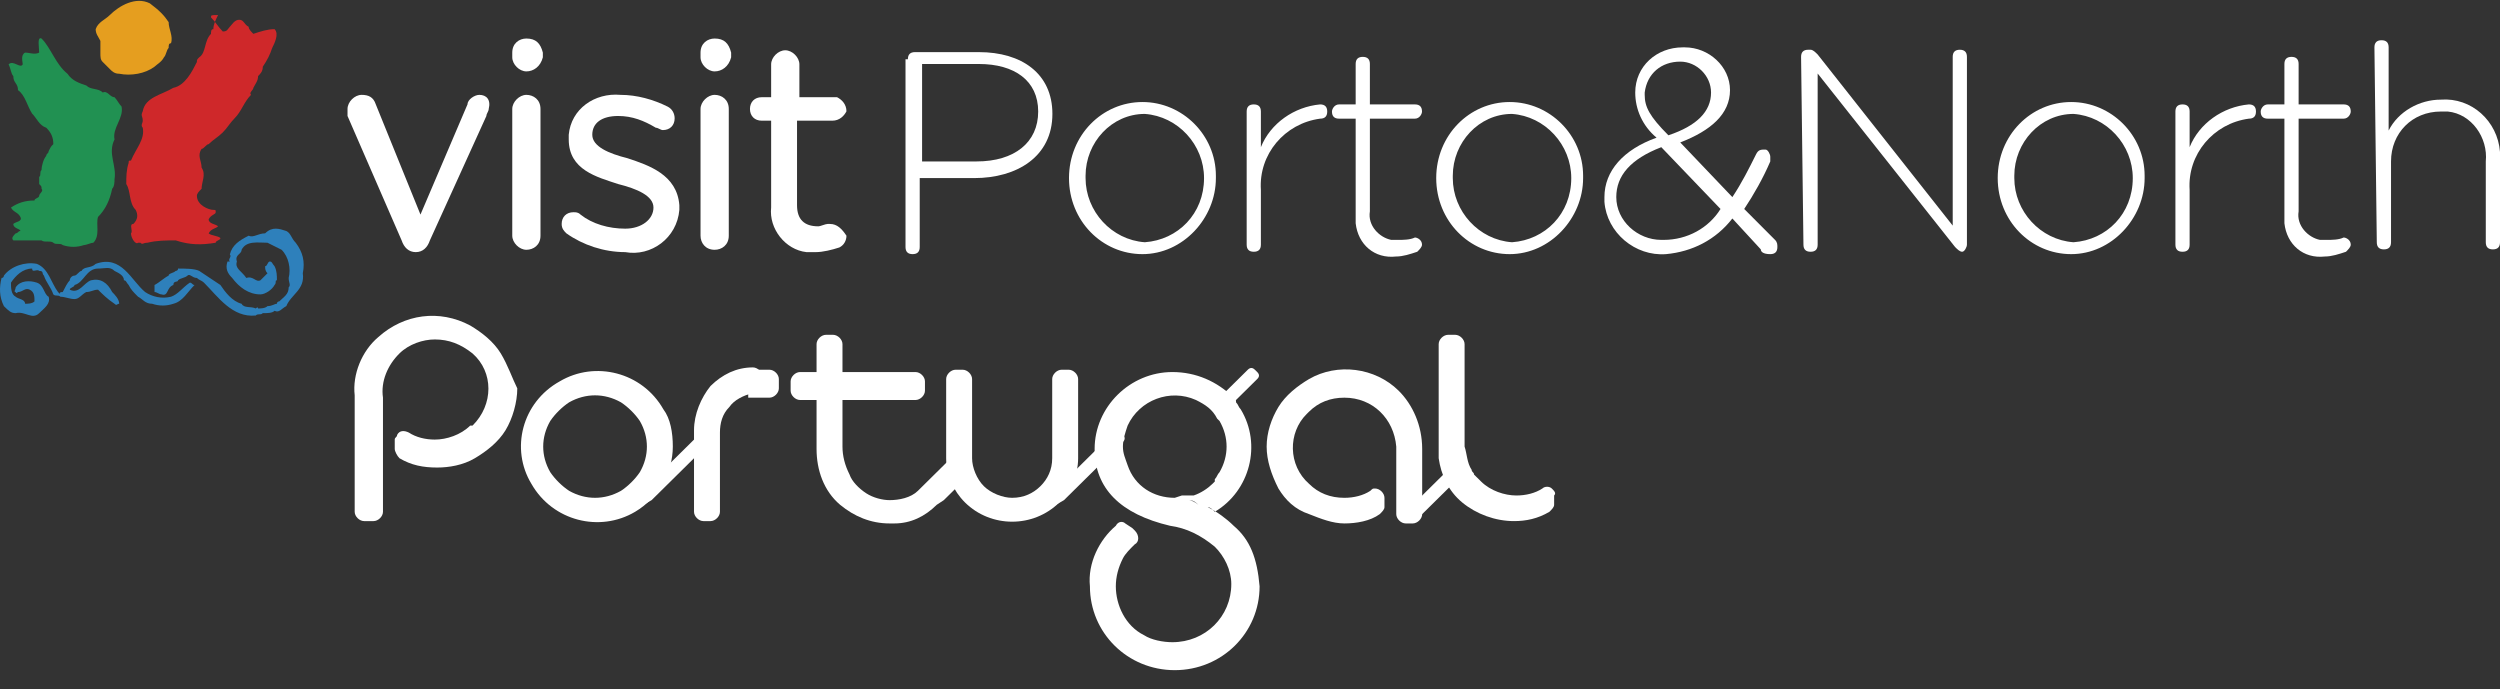 <svg width="127" height="35" viewBox="0 0 127 35" version="1.1" xmlns="http://www.w3.org/2000/svg"><rect x="0" y="0" width="127" height="35" fill="#333333" stroke="none"/><g stroke="none" stroke-width="1" fill="none" fill-rule="evenodd"><g fill-rule="nonzero"><path d="M24.349,4.775 C24.11,4.775 23.751,5.014 23.751,5.252 L21.36,10.856 L19.088,5.252 C18.969,4.894 18.73,4.775 18.371,4.775 C18.012,4.775 17.654,5.133 17.654,5.491 C17.654,5.61 17.654,5.729 17.654,5.729 C17.654,5.729 17.654,5.729 17.654,5.848 C17.654,5.848 17.654,5.848 17.654,5.848 L20.403,12.168 C20.523,12.526 20.762,12.764 21.121,12.764 L21.121,12.764 C21.479,12.764 21.719,12.526 21.838,12.168 L24.708,5.848 C24.708,5.729 24.827,5.61 24.827,5.491 C24.947,5.014 24.708,4.775 24.349,4.775" fill="#FFF" transform="translate(0 .044)"/><path d="M26.74,1.913 C26.381,1.913 26.023,2.152 26.023,2.629 C26.023,2.629 26.023,2.629 26.023,2.629 L26.023,2.867 C26.023,3.225 26.381,3.583 26.74,3.583 C26.74,3.583 26.74,3.583 26.74,3.583 C27.099,3.583 27.457,3.344 27.577,2.867 C27.577,2.867 27.577,2.867 27.577,2.867 L27.577,2.629 C27.457,2.152 27.218,1.913 26.74,1.913 C26.74,1.913 26.74,1.913 26.74,1.913" fill="#FFF" transform="translate(0 .044)"/><path d="M26.74,4.775 C26.381,4.775 26.023,5.133 26.023,5.491 L26.023,11.93 C26.023,12.287 26.381,12.645 26.74,12.645 C26.74,12.645 26.74,12.645 26.74,12.645 C27.099,12.645 27.457,12.406 27.457,11.93 C27.457,11.93 27.457,11.93 27.457,11.93 L27.457,5.491 C27.457,5.014 27.099,4.775 26.74,4.775 C26.74,4.775 26.74,4.775 26.74,4.775" fill="#FFF" transform="translate(0 .044)"/><path d="M31.881,7.995 L31.881,7.995 C30.925,7.756 30.088,7.398 30.088,6.802 L30.088,6.802 C30.088,6.206 30.566,5.848 31.403,5.848 C32.12,5.848 32.718,6.087 33.316,6.445 C33.435,6.445 33.555,6.564 33.674,6.564 C34.033,6.564 34.272,6.325 34.272,5.968 C34.272,5.968 34.272,5.968 34.272,5.968 C34.272,5.729 34.153,5.491 33.914,5.371 C33.196,5.014 32.359,4.775 31.522,4.775 C30.207,4.656 29.012,5.491 28.892,6.802 C28.892,6.922 28.892,6.922 28.892,7.041 L28.892,7.041 C28.892,8.591 30.327,8.949 31.403,9.306 C32.359,9.545 33.196,9.902 33.196,10.499 L33.196,10.499 C33.196,11.095 32.598,11.572 31.762,11.572 C30.925,11.572 30.088,11.333 29.49,10.856 C29.37,10.737 29.251,10.737 29.131,10.737 C28.773,10.737 28.533,10.976 28.533,11.333 C28.533,11.333 28.533,11.333 28.533,11.333 C28.533,11.572 28.653,11.691 28.773,11.81 C29.609,12.406 30.685,12.764 31.762,12.764 C33.077,13.003 34.392,12.049 34.511,10.618 C34.511,10.499 34.511,10.499 34.511,10.379 L34.511,10.379 C34.392,8.829 32.957,8.352 31.881,7.995" fill="#FFF" transform="translate(0 .044)"/><path d="M36.305,4.775 C35.946,4.775 35.587,5.133 35.587,5.491 L35.587,11.93 C35.587,12.287 35.826,12.645 36.305,12.645 C36.305,12.645 36.305,12.645 36.305,12.645 C36.663,12.645 37.022,12.406 37.022,11.93 C37.022,11.93 37.022,11.93 37.022,11.93 L37.022,5.491 C37.022,5.014 36.663,4.775 36.305,4.775 C36.305,4.775 36.305,4.775 36.305,4.775" fill="#FFF" transform="translate(0 .044)"/><path d="M36.305,1.913 C35.946,1.913 35.587,2.152 35.587,2.629 C35.587,2.629 35.587,2.629 35.587,2.629 L35.587,2.867 C35.587,3.225 35.946,3.583 36.305,3.583 C36.305,3.583 36.305,3.583 36.305,3.583 C36.663,3.583 37.022,3.344 37.142,2.867 C37.142,2.867 37.142,2.867 37.142,2.867 L37.142,2.629 C37.022,2.152 36.783,1.913 36.305,1.913 C36.305,1.913 36.305,1.913 36.305,1.913" fill="#FFF" transform="translate(0 .044)"/><path d="M42.163,11.333 C42.163,11.333 42.044,11.333 42.044,11.333 C41.924,11.333 41.685,11.453 41.565,11.453 C40.848,11.453 40.489,11.095 40.489,10.379 L40.489,6.087 L42.283,6.087 C42.641,6.087 42.88,5.848 43,5.61 C43,5.252 42.761,5.014 42.522,4.894 C42.522,4.894 42.402,4.894 42.402,4.894 L40.609,4.894 L40.609,3.225 C40.609,2.867 40.25,2.51 39.891,2.51 C39.533,2.51 39.174,2.867 39.174,3.225 C39.174,3.225 39.174,3.225 39.174,3.225 L39.174,4.894 L38.696,4.894 C38.337,4.894 38.098,5.133 38.098,5.491 C38.098,5.848 38.337,6.087 38.696,6.087 L39.174,6.087 L39.174,10.499 C39.055,11.572 39.891,12.645 40.968,12.764 C41.087,12.764 41.326,12.764 41.446,12.764 C41.804,12.764 42.283,12.645 42.641,12.526 C42.88,12.406 43,12.168 43,11.93 C42.761,11.572 42.522,11.333 42.163,11.333" fill="#FFF" transform="translate(0 .044)"/><path d="M14.545,11.691 C14.784,11.81 14.784,12.049 15.023,12.287 C15.382,12.764 15.502,13.241 15.382,13.837 C15.502,14.672 14.784,14.911 14.545,15.507 C14.306,15.626 14.186,15.864 13.947,15.745 C13.828,15.864 13.589,15.864 13.35,15.864 C13.23,15.984 13.11,15.864 12.991,15.984 C11.795,16.103 11.078,15.03 10.361,14.314 C10.241,14.195 10.121,14.195 10.002,14.076 C9.763,14.076 9.643,13.837 9.524,13.957 C9.404,14.076 9.165,14.076 9.045,14.195 C9.045,14.314 8.806,14.195 8.806,14.434 C8.448,14.553 8.567,15.03 8.209,14.911 C8.089,14.911 7.969,14.791 7.85,14.791 C7.85,14.672 7.85,14.553 7.85,14.434 C8.089,14.314 8.328,14.076 8.567,13.957 C8.567,13.837 8.806,13.837 8.926,13.718 C8.926,13.718 9.045,13.718 9.045,13.599 C9.404,13.599 9.882,13.599 10.121,13.718 C10.48,13.957 10.839,14.195 11.197,14.434 C11.437,14.791 11.795,15.268 12.273,15.387 C12.393,15.626 12.752,15.507 12.991,15.626 C12.991,15.626 13.11,15.507 13.11,15.626 C13.23,15.626 13.469,15.626 13.589,15.507 C13.828,15.507 13.947,15.387 14.067,15.387 C14.067,15.387 14.067,15.268 14.186,15.268 C14.426,15.03 14.665,14.911 14.665,14.553 C14.784,14.434 14.665,14.314 14.665,14.076 C14.784,13.599 14.665,13.003 14.306,12.645 C14.067,12.526 13.828,12.406 13.589,12.287 C13.11,12.287 12.513,12.168 12.273,12.645 C12.273,12.883 11.915,12.883 12.034,13.241 C11.915,13.599 12.273,13.718 12.513,14.076 C12.871,13.957 12.991,14.314 13.23,14.195 C13.35,14.076 13.469,13.957 13.589,13.837 C13.469,13.718 13.469,13.599 13.469,13.48 C13.589,13.48 13.589,13.241 13.708,13.241 C13.828,13.241 13.828,13.36 13.947,13.48 C14.067,13.718 14.067,13.957 14.067,14.195 C13.947,14.195 14.067,14.314 13.947,14.434 C13.828,14.672 13.469,14.911 13.23,14.911 C12.632,14.911 12.154,14.553 11.795,14.076 C11.556,13.837 11.437,13.599 11.556,13.241 C11.556,13.241 11.556,13.241 11.676,13.241 C11.556,13.122 11.795,13.003 11.676,12.883 C11.795,12.406 12.154,12.168 12.632,11.93 C12.871,12.049 13.11,11.81 13.469,11.81 C13.828,11.453 14.186,11.572 14.545,11.691" fill="#2E80BB" transform="translate(0 .044)"/><path d="M7.372,14.791 C7.73,15.03 8.209,15.149 8.687,15.03 C9.045,14.911 9.285,14.553 9.643,14.314 C9.763,14.314 9.763,14.434 9.882,14.434 C9.524,14.791 9.285,15.268 8.806,15.387 C8.448,15.507 8.089,15.507 7.73,15.387 C7.372,15.387 7.252,15.149 7.013,15.03 L7.013,15.03 C6.774,14.791 6.654,14.672 6.535,14.434 C6.415,14.314 6.415,14.195 6.296,14.195 C6.296,13.957 6.056,13.837 5.817,13.718 C5.578,13.48 5.339,13.599 4.98,13.599 C4.383,13.599 4.263,14.314 3.785,14.434 C3.785,14.553 3.546,14.553 3.546,14.672 C4.024,14.911 4.263,14.314 4.622,14.195 C5.1,14.076 5.459,14.314 5.698,14.791 C5.817,14.911 6.056,15.149 6.056,15.387 C5.937,15.387 5.937,15.507 5.817,15.387 C5.459,15.149 5.22,14.911 4.98,14.672 C4.741,14.672 4.622,14.791 4.383,14.791 C4.144,14.911 4.024,15.149 3.785,15.149 C3.546,15.149 3.307,15.03 3.067,15.03 C2.948,14.911 2.828,15.03 2.709,14.911 C2.589,14.553 2.35,14.314 2.231,13.957 C2.111,13.837 2.231,13.718 1.991,13.718 C1.872,13.599 1.633,13.837 1.633,13.599 C1.155,13.599 0.796,13.957 0.557,14.314 C0.557,14.553 0.557,14.911 0.796,15.03 C0.915,15.149 1.274,15.149 1.274,15.387 C1.394,15.387 1.633,15.387 1.752,15.268 C1.752,15.03 1.752,14.791 1.513,14.672 C1.274,14.553 1.155,14.791 0.915,14.791 C0.915,14.791 0.796,14.911 0.796,14.791 C0.796,14.791 0.796,14.791 0.796,14.791 C0.676,14.791 0.796,14.672 0.796,14.553 C1.035,14.195 1.513,14.195 1.872,14.314 C2.231,14.434 2.231,14.911 2.47,15.03 C2.589,15.387 2.231,15.626 1.991,15.864 C1.633,16.222 1.274,15.745 0.796,15.864 C0.557,15.864 0.437,15.745 0.198,15.507 C-0.041,15.03 -0.041,14.553 0.079,14.076 C0.198,14.076 0.198,13.957 0.198,13.957 C0.557,13.48 1.274,13.241 1.872,13.36 C2.47,13.599 2.589,14.314 2.948,14.791 C2.948,14.791 3.067,14.911 3.067,14.911 C3.067,14.911 2.948,14.791 3.187,14.791 C3.307,14.553 3.426,14.314 3.546,14.195 C3.546,14.076 3.665,13.957 3.785,13.957 C3.904,13.957 4.024,13.718 4.144,13.718 C4.263,13.48 4.622,13.599 4.861,13.36 C6.176,12.883 6.654,14.195 7.372,14.791" fill="#2E80BB" transform="translate(0 .044)"/><path d="M8.567,1.079 C8.567,1.437 8.806,1.794 8.687,2.152 C8.567,2.152 8.567,2.271 8.567,2.39 C8.448,2.51 8.448,2.748 8.328,2.867 C8.209,3.106 7.969,3.225 7.85,3.344 C7.372,3.702 6.654,3.821 6.056,3.702 C5.817,3.702 5.698,3.583 5.578,3.464 C5.459,3.344 5.339,3.225 5.22,3.106 C5.1,2.987 5.1,2.867 5.1,2.629 C5.1,2.39 5.1,2.271 5.1,2.033 C4.98,1.794 4.861,1.675 4.861,1.437 C4.98,1.079 5.339,0.96 5.578,0.721 C6.056,0.244 6.893,-0.233 7.611,0.125 C8.089,0.483 8.328,0.721 8.567,1.079" fill="#E59E1F" transform="translate(0 .044)"/><path d="M10.719,0.84 C10.958,1.079 11.078,1.317 11.317,1.556 C11.556,1.556 11.556,1.437 11.676,1.317 C11.795,1.198 11.915,0.96 12.154,0.96 C12.393,0.96 12.393,1.198 12.632,1.317 C12.632,1.437 12.752,1.556 12.871,1.675 C13.23,1.556 13.589,1.437 13.947,1.437 C14.186,1.675 13.947,2.152 13.828,2.39 C13.708,2.748 13.589,2.987 13.35,3.344 C13.35,3.583 13.23,3.702 13.11,3.821 C13.11,4.06 12.991,4.179 12.871,4.417 C12.871,4.537 12.632,4.656 12.752,4.775 C12.393,5.133 12.273,5.61 11.915,5.968 C11.676,6.206 11.556,6.445 11.317,6.683 C11.078,6.922 10.839,7.041 10.6,7.279 C10.48,7.279 10.361,7.518 10.241,7.518 C10.002,7.875 10.241,8.114 10.241,8.472 C10.48,8.829 10.241,9.187 10.241,9.545 C10.121,9.664 10.002,9.783 10.002,9.902 C10.002,10.379 10.6,10.618 10.839,10.618 C10.958,10.618 10.958,10.618 10.958,10.737 C10.958,10.856 10.719,10.856 10.6,11.095 C10.6,11.333 10.958,11.333 11.078,11.453 C10.958,11.572 10.719,11.572 10.6,11.81 C10.719,11.93 11.078,11.93 11.197,12.049 C11.197,12.168 10.958,12.168 10.958,12.287 C10.241,12.406 9.643,12.406 8.926,12.168 C8.448,12.168 7.969,12.168 7.491,12.287 C7.252,12.287 7.252,12.406 7.132,12.287 C7.132,12.287 7.013,12.287 7.013,12.287 C6.893,12.406 6.654,12.049 6.654,11.81 C6.774,11.691 6.535,11.333 6.774,11.333 C7.013,11.095 7.013,10.856 6.893,10.618 C6.535,10.26 6.654,9.664 6.415,9.306 C6.415,8.949 6.415,8.591 6.535,8.233 C6.535,8.114 6.535,8.114 6.654,8.114 C6.893,7.518 7.372,7.041 7.252,6.445 C7.132,6.325 7.252,6.206 7.252,6.087 C7.252,5.848 7.132,5.848 7.252,5.61 C7.372,4.894 8.209,4.775 8.806,4.417 C9.404,4.298 9.763,3.583 10.002,3.106 C10.002,2.987 10.002,2.987 10.121,2.867 C10.48,2.629 10.361,2.033 10.719,1.675 C10.719,1.556 10.719,1.437 10.839,1.437 C10.839,1.198 10.958,0.96 11.078,0.721 C10.719,0.721 10.719,0.721 10.719,0.84" fill="#CF282A" transform="translate(0 .044)"/><path d="M2.111,1.913 C2.589,2.39 2.828,3.225 3.426,3.702 C3.665,4.06 4.024,4.179 4.383,4.298 C4.622,4.537 4.98,4.417 5.22,4.656 C5.459,4.537 5.578,4.894 5.817,4.894 C5.937,5.014 6.056,5.252 6.176,5.371 C6.296,5.968 5.698,6.445 5.817,7.041 C5.459,7.756 5.937,8.352 5.817,9.068 C5.817,9.187 5.817,9.426 5.698,9.545 C5.578,10.141 5.339,10.618 4.98,10.976 C4.861,11.333 5.1,11.93 4.741,12.287 C4.622,12.287 4.383,12.406 4.263,12.406 C3.904,12.526 3.546,12.526 3.187,12.406 C3.067,12.287 2.828,12.406 2.709,12.287 C2.589,12.168 2.231,12.287 2.111,12.168 C1.752,12.168 1.394,12.168 0.915,12.168 C0.796,12.168 0.676,12.168 0.676,12.168 C0.557,12.049 0.676,11.93 0.796,11.81 C0.915,11.81 0.915,11.691 1.035,11.691 C1.035,11.572 0.676,11.572 0.676,11.333 C0.796,11.214 1.155,11.214 1.035,10.976 C0.915,10.737 0.676,10.737 0.557,10.499 C0.915,10.26 1.274,10.141 1.752,10.141 C1.752,10.022 1.991,10.022 1.991,9.902 C1.991,9.783 2.231,9.664 2.111,9.545 C2.111,9.426 2.111,9.426 1.991,9.306 C1.991,9.187 1.991,9.068 1.991,8.949 C2.111,8.829 1.991,8.71 2.111,8.591 C2.111,8.352 2.231,7.995 2.35,7.875 C2.35,7.756 2.47,7.756 2.47,7.637 C2.589,7.398 2.589,7.398 2.709,7.279 C2.709,6.922 2.589,6.683 2.35,6.445 C1.991,6.325 1.872,5.968 1.633,5.729 C1.394,5.371 1.274,4.775 0.915,4.537 C0.915,4.179 0.676,4.179 0.676,3.821 C0.557,3.702 0.557,3.464 0.437,3.225 C0.676,2.987 1.035,3.464 1.155,3.225 C1.155,3.106 1.035,2.748 1.274,2.629 C1.513,2.629 1.752,2.748 1.991,2.629 C1.991,2.39 1.872,1.794 2.111,1.913" fill="#219152" transform="translate(0 .044)"/></g><g fill="#FFF"><path d="M20.01,4.158 L21.087,4.158 C21.327,4.158 21.566,3.921 21.566,3.685 L21.566,3.211 C21.566,2.975 21.327,2.738 21.087,2.738 L20.01,2.738" transform="translate(18 16.044)"/><path d="M15.102,9.363 L18.094,6.406 C18.214,6.287 18.214,6.169 18.094,6.051 L17.975,5.932 C17.855,5.814 17.735,5.814 17.616,5.932 L14.264,9.245 L14.144,9.363 L13.665,9.837 C13.545,9.955 13.545,10.073 13.665,10.192" transform="translate(18 16.044)"/><path d="M36.051,9.363 L39.044,6.406 C39.163,6.287 39.163,6.169 39.044,6.051 L38.924,5.932 C38.804,5.814 38.684,5.814 38.565,5.932 L35.213,9.245 L35.093,9.363 L34.614,9.837 C34.495,9.955 34.495,10.073 34.614,10.192" transform="translate(18 16.044)"/><path d="M54.127,10.192 L54.247,10.073 L56.282,8.062 C56.401,7.944 56.401,7.825 56.282,7.707 L56.162,7.589 C56.042,7.471 55.923,7.471 55.803,7.589 L53.768,9.6 L53.648,9.718 L53.409,9.955 C53.289,10.073 53.289,10.192 53.409,10.31 L53.528,10.428" transform="translate(18 16.044)"/><path d="M15.7,4.749 C14.623,2.856 12.229,2.265 10.433,3.33 C8.518,4.394 7.919,6.761 8.996,8.535 C10.074,10.428 12.468,11.02 14.264,9.955 C15.461,9.245 16.179,7.944 16.179,6.642 C16.179,5.932 16.059,5.223 15.7,4.749 M14.503,7.944 C14.264,8.299 13.905,8.654 13.545,8.89 C12.707,9.363 11.75,9.363 10.912,8.89 C10.553,8.654 10.194,8.299 9.954,7.944 C9.475,7.116 9.475,6.169 9.954,5.341 C10.194,4.986 10.553,4.631 10.912,4.394 C11.75,3.921 12.707,3.921 13.545,4.394 C13.905,4.631 14.264,4.986 14.503,5.341 C14.982,6.169 14.982,7.116 14.503,7.944" transform="translate(18 16.044)"/><path d="M19.052,4.631 C18.693,4.986 18.573,5.459 18.573,5.932 L18.573,9.955 C18.573,10.192 18.334,10.428 18.094,10.428 L17.735,10.428 C17.496,10.428 17.256,10.192 17.256,9.955 L17.256,5.814 C17.256,4.986 17.616,4.158 18.094,3.566 C18.693,2.975 19.411,2.62 20.249,2.62 C20.489,2.62 20.728,2.856 20.728,3.093 L20.728,3.448 C20.728,3.685 20.489,3.921 20.249,3.921 C19.77,4.04 19.291,4.276 19.052,4.631" transform="translate(18 16.044)"/><path d="M7.44,1.91 C7.081,1.318 6.483,0.845 5.884,0.49 C4.328,-0.338 2.532,-0.101 1.215,1.082 C0.377,1.792 -0.102,2.975 0.018,4.04 L0.018,9.955 C0.018,10.192 0.258,10.428 0.497,10.428 L0.976,10.428 C1.215,10.428 1.455,10.192 1.455,9.955 L1.455,4.158 C1.335,3.33 1.694,2.502 2.293,1.91 C2.772,1.437 3.49,1.2 4.088,1.2 C4.807,1.2 5.405,1.437 6.004,1.91 C7.081,2.856 7.081,4.513 6.004,5.578 C6.004,5.578 6.004,5.578 5.884,5.578 C5.405,6.051 4.687,6.287 4.088,6.287 C3.609,6.287 3.131,6.169 2.772,5.932 C2.532,5.814 2.293,5.814 2.173,6.051 C2.173,6.169 2.053,6.169 2.053,6.287 L2.053,6.761 C2.053,6.879 2.173,7.116 2.293,7.234 C2.891,7.589 3.49,7.707 4.208,7.707 C4.807,7.707 5.525,7.589 6.123,7.234 C6.722,6.879 7.32,6.406 7.68,5.814 C8.039,5.223 8.278,4.394 8.278,3.685 C8.039,3.211 7.799,2.502 7.44,1.91" fill-rule="nonzero" transform="translate(18 16.044)"/><path d="M35.811,9.482 C34.495,10.783 32.34,10.783 31.023,9.482 C30.424,8.89 30.065,8.062 30.065,7.234 L30.065,3.211 C30.065,2.975 30.305,2.738 30.544,2.738 L30.903,2.738 C31.143,2.738 31.382,2.975 31.382,3.211 L31.382,7.234 C31.382,7.707 31.622,8.299 31.981,8.654 C32.34,9.009 32.938,9.245 33.417,9.245 C34.016,9.245 34.495,9.009 34.854,8.654 C35.213,8.299 35.452,7.825 35.452,7.234 L35.452,3.211 C35.452,2.975 35.692,2.738 35.931,2.738 L36.29,2.738 C36.53,2.738 36.769,2.975 36.769,3.211 L36.769,7.234 C36.769,8.062 36.41,8.89 35.811,9.482" transform="translate(18 16.044)"/><path d="M53.05,3.803 C51.852,2.62 49.937,2.383 48.501,3.211 C47.902,3.566 47.304,4.04 46.944,4.631 C46.585,5.223 46.346,5.932 46.346,6.642 C46.346,7.352 46.585,8.062 46.944,8.772 C47.304,9.363 47.782,9.837 48.501,10.073 C49.099,10.31 49.698,10.547 50.296,10.547 C50.895,10.547 51.613,10.428 52.092,10.073 C52.212,9.955 52.331,9.837 52.331,9.718 L52.331,9.245 C52.331,9.009 52.092,8.772 51.852,8.772 C51.733,8.772 51.733,8.772 51.613,8.89 C51.254,9.127 50.775,9.245 50.296,9.245 C49.578,9.245 48.979,9.009 48.501,8.535 C47.423,7.589 47.423,5.932 48.381,4.986 C48.381,4.986 48.381,4.986 48.501,4.868 C48.979,4.394 49.578,4.158 50.296,4.158 C51.733,4.158 52.81,5.223 52.93,6.642 C52.93,6.761 52.93,6.879 52.93,6.997 L52.93,10.073 C52.93,10.31 53.169,10.547 53.409,10.547 C53.409,10.547 53.409,10.547 53.409,10.547 L53.768,10.547 C54.007,10.547 54.247,10.31 54.247,10.073 L54.247,6.761 C54.247,5.578 53.768,4.513 53.05,3.803" fill-rule="nonzero" transform="translate(18 16.044)"/><path d="M60.831,8.772 C60.711,8.654 60.472,8.654 60.352,8.772 C59.993,9.009 59.514,9.127 59.035,9.127 C58.437,9.127 57.718,8.89 57.239,8.417 C57.12,8.299 57,8.18 56.88,8.062 C56.88,7.944 56.761,7.944 56.761,7.825 C56.521,7.471 56.521,6.997 56.401,6.642 C56.401,6.642 56.401,6.642 56.401,6.642 L56.401,6.642 C56.401,6.524 56.401,6.524 56.401,6.406 L56.401,1.437 C56.401,1.2 56.162,0.964 55.923,0.964 L55.563,0.964 C55.324,0.964 55.085,1.2 55.085,1.437 L55.085,6.642 C55.085,6.642 55.085,6.642 55.085,6.642 C55.085,6.642 55.085,6.642 55.085,6.642 C55.085,6.642 55.085,6.761 55.085,6.761 C55.085,6.761 55.085,6.761 55.085,6.879 C55.085,6.997 55.085,6.997 55.085,7.116 C55.085,7.116 55.085,7.116 55.085,7.116 C55.085,7.116 55.085,7.234 55.085,7.234 C55.204,8.062 55.563,8.89 56.282,9.482 C57,10.073 57.958,10.428 58.915,10.428 L58.915,10.428 C59.514,10.428 60.112,10.31 60.711,9.955 C60.831,9.837 60.95,9.718 60.95,9.6 L60.95,9.127 C61.07,9.009 60.95,8.89 60.831,8.772" fill-rule="nonzero" transform="translate(18 16.044)"/><path d="M44.67,4.394 L45.268,3.803 L45.867,3.211 C45.987,3.093 45.987,2.975 45.867,2.856 L45.747,2.738 C45.628,2.62 45.508,2.62 45.388,2.738 L44.79,3.33 L44.67,3.448 L44.191,3.921 C44.071,4.04 44.071,4.158 44.191,4.276 L44.311,4.394" transform="translate(18 16.044)"/><path d="M29.946,9.363 L30.305,9.009 L30.544,8.772 L30.784,8.535 C30.903,8.417 30.903,8.062 30.784,7.944 L30.544,7.707 C30.544,7.589 30.544,7.471 30.544,7.471 L30.544,6.997 L28.629,8.89 C28.27,9.245 27.671,9.363 27.192,9.363 C26.833,9.363 26.354,9.245 25.995,9.009 C25.636,8.772 25.277,8.417 25.157,8.062 C24.918,7.589 24.798,7.116 24.798,6.642 L24.798,4.276 L28.509,4.276 C28.749,4.276 28.988,4.04 28.988,3.803 L28.988,3.33 C28.988,3.093 28.749,2.856 28.509,2.856 L24.798,2.856 L24.798,1.437 C24.798,1.2 24.559,0.964 24.319,0.964 L23.96,0.964 C23.721,0.964 23.481,1.2 23.481,1.437 L23.481,2.856 L22.643,2.856 C22.404,2.856 22.164,3.093 22.164,3.33 L22.164,3.803 C22.164,4.04 22.404,4.276 22.643,4.276 L23.481,4.276 L23.481,6.761 C23.481,7.825 23.84,8.89 24.678,9.6 C25.397,10.192 26.235,10.547 27.192,10.547 L27.192,10.547 L27.312,10.547 C27.312,10.547 27.432,10.547 27.432,10.547 C28.27,10.547 28.988,10.192 29.586,9.6 L29.946,9.363 Z" transform="translate(18 16.044)"/><path d="M44.67,10.665 C44.311,10.31 43.832,9.955 43.353,9.718 C43.473,9.718 43.593,9.837 43.712,9.955 C45.508,8.89 46.106,6.524 45.029,4.749 C44.909,4.631 44.909,4.513 44.79,4.394 C44.79,4.394 44.79,4.394 44.79,4.394 C44.79,4.276 44.79,4.276 44.67,4.158 C43.832,3.33 42.755,2.856 41.557,2.856 C39.403,2.856 37.607,4.631 37.607,6.761 C37.607,8.772 38.924,10.073 41.438,10.665 C42.276,10.783 42.994,11.138 43.712,11.73 C44.191,12.203 44.55,12.913 44.55,13.623 C44.55,15.279 43.233,16.58 41.557,16.58 C41.079,16.58 40.48,16.462 40.121,16.225 C39.163,15.752 38.684,14.687 38.684,13.741 C38.684,13.268 38.804,12.794 39.044,12.321 C39.163,12.085 39.403,11.848 39.642,11.611 C39.882,11.493 39.882,11.138 39.642,10.901 C39.642,10.901 39.522,10.783 39.522,10.783 L39.163,10.547 C39.044,10.428 38.804,10.428 38.684,10.665 C37.846,11.375 37.248,12.558 37.368,13.741 C37.368,16.107 39.283,18 41.677,18 C44.071,18 45.987,16.107 45.987,13.741 C45.867,12.321 45.508,11.375 44.67,10.665 M41.677,9.245 C40.6,9.245 39.642,8.654 39.283,7.589 C39.163,7.234 39.044,6.997 39.044,6.642 C39.044,6.287 39.163,5.932 39.283,5.578 C39.882,4.276 41.438,3.685 42.755,4.276 C43.233,4.513 43.593,4.749 43.832,5.223 L43.832,5.223 C43.832,5.223 43.952,5.341 43.952,5.341 C44.43,6.169 44.43,7.116 43.952,7.944 C43.832,8.062 43.832,8.18 43.712,8.299 L43.712,8.299 C43.712,8.299 43.712,8.299 43.712,8.417 C43.712,8.417 43.712,8.417 43.593,8.535 C43.593,8.535 43.593,8.535 43.593,8.535 C43.353,8.772 42.994,9.009 42.635,9.127 L42.515,9.127 C42.515,9.127 42.515,9.127 42.515,9.127 L42.395,9.127 L42.395,9.127 L42.276,9.127 L42.276,9.127 L42.156,9.127 C42.156,9.127 42.036,9.127 42.036,9.127 L42.036,9.127 C42.036,9.127 41.917,9.127 41.917,9.127 L42.036,9.127 L41.677,9.245 C41.677,9.127 41.677,9.127 41.677,9.245 M42.395,9.363 C42.635,9.363 42.755,9.482 42.874,9.6 C42.755,9.482 42.515,9.363 42.395,9.363" transform="translate(18 16.044)"/></g><g fill="#FFF" fill-rule="nonzero"><path d="M0.12,0.966 C0.12,0.724 0.241,0.604 0.481,0.604 L3.731,0.604 C5.897,0.604 7.462,1.69 7.462,3.743 L7.462,3.743 C7.462,5.916 5.657,7.003 3.49,7.003 L0.722,7.003 L0.722,10.504 C0.722,10.745 0.602,10.866 0.361,10.866 C0.12,10.866 0,10.745 0,10.504 L0,0.966 L0.12,0.966 Z M3.611,6.157 C5.536,6.157 6.74,5.192 6.74,3.622 L6.74,3.622 C6.74,2.052 5.536,1.207 3.731,1.207 L0.842,1.207 L0.842,6.157 L3.611,6.157 Z" transform="translate(46 2.044)"/><path d="M8.305,7.003 L8.305,7.003 C8.305,4.829 9.99,3.139 12.036,3.139 C12.036,3.139 12.036,3.139 12.036,3.139 C14.082,3.139 15.767,4.829 15.767,6.882 C15.767,6.882 15.767,6.882 15.767,7.003 L15.767,7.003 C15.767,9.055 14.082,10.866 12.036,10.866 C12.036,10.866 12.036,10.866 12.036,10.866 C9.99,10.866 8.305,9.176 8.305,7.003 C8.305,7.123 8.305,7.003 8.305,7.003 Z M15.165,7.003 L15.165,7.003 C15.165,5.312 13.841,3.864 12.156,3.743 C12.156,3.743 12.156,3.743 12.156,3.743 C10.471,3.743 9.147,5.192 9.147,6.882 C9.147,6.882 9.147,6.882 9.147,7.003 L9.147,7.003 C9.147,8.693 10.471,10.142 12.156,10.262 C12.156,10.262 12.156,10.262 12.156,10.262 C13.841,10.142 15.165,8.814 15.165,7.003 C15.165,7.123 15.165,7.003 15.165,7.003 L15.165,7.003 Z" transform="translate(46 2.044)"/><path d="M17.331,3.622 C17.331,3.381 17.452,3.26 17.692,3.26 C17.933,3.26 18.053,3.381 18.053,3.622 L18.053,5.433 C18.535,4.226 19.738,3.381 21.062,3.26 C21.303,3.26 21.423,3.381 21.423,3.622 C21.423,3.622 21.423,3.622 21.423,3.622 C21.423,3.864 21.303,3.984 21.062,3.984 C19.257,4.226 17.933,5.795 18.053,7.606 C18.053,7.606 18.053,7.606 18.053,7.606 L18.053,10.383 C18.053,10.625 17.933,10.745 17.692,10.745 C17.452,10.745 17.331,10.625 17.331,10.383 L17.331,10.383 L17.331,3.622 Z" transform="translate(46 2.044)"/><path d="M22.868,8.814 L22.868,3.984 L22.025,3.984 C21.785,3.984 21.664,3.864 21.664,3.622 C21.664,3.501 21.785,3.26 22.025,3.26 L22.868,3.26 L22.868,1.207 C22.868,0.966 22.988,0.845 23.229,0.845 C23.229,0.845 23.229,0.845 23.229,0.845 C23.47,0.845 23.59,0.966 23.59,1.207 C23.59,1.207 23.59,1.207 23.59,1.207 L23.59,3.26 L25.877,3.26 C26.117,3.26 26.238,3.381 26.238,3.622 C26.238,3.743 26.117,3.984 25.877,3.984 L23.59,3.984 L23.59,8.693 C23.47,9.417 24.071,10.021 24.673,10.142 C24.793,10.142 24.914,10.142 25.034,10.142 C25.275,10.142 25.636,10.142 25.877,10.021 C25.997,10.021 26.238,10.142 26.238,10.383 C26.238,10.504 26.117,10.625 25.997,10.745 C25.636,10.866 25.275,10.987 24.914,10.987 C23.831,11.108 22.988,10.383 22.868,9.297 C22.868,9.055 22.868,8.934 22.868,8.814 Z" transform="translate(46 2.044)"/><path d="M26.96,7.003 L26.96,7.003 C26.96,4.829 28.645,3.139 30.691,3.139 C30.691,3.139 30.691,3.139 30.691,3.139 C32.737,3.139 34.422,4.829 34.422,6.882 C34.422,6.882 34.422,6.882 34.422,7.003 L34.422,7.003 C34.422,9.055 32.737,10.866 30.691,10.866 C30.691,10.866 30.691,10.866 30.691,10.866 C28.645,10.866 26.96,9.176 26.96,7.003 C26.96,7.123 26.96,7.003 26.96,7.003 Z M33.82,7.003 L33.82,7.003 C33.82,5.312 32.496,3.864 30.811,3.743 C30.811,3.743 30.811,3.743 30.811,3.743 C29.126,3.743 27.802,5.192 27.802,6.882 C27.802,6.882 27.802,6.882 27.802,7.003 L27.802,7.003 C27.802,8.693 29.126,10.142 30.811,10.262 C30.811,10.262 30.811,10.262 30.811,10.262 C32.496,10.142 33.82,8.814 33.82,7.003 C33.82,7.123 33.82,7.003 33.82,7.003 L33.82,7.003 Z" transform="translate(46 2.044)"/><path d="M43.449,10.625 L42.004,9.055 C41.162,10.142 39.958,10.745 38.634,10.866 C37.07,10.987 35.626,9.78 35.505,8.21 C35.505,8.089 35.505,8.089 35.505,7.969 L35.505,7.969 C35.505,6.64 36.468,5.554 38.153,4.95 C37.431,4.346 37.07,3.501 37.07,2.656 L37.07,2.656 C37.07,1.328 38.153,0.362 39.477,0.362 C39.477,0.362 39.597,0.362 39.597,0.362 C40.801,0.362 41.884,1.328 41.884,2.535 C41.884,2.535 41.884,2.535 41.884,2.535 L41.884,2.535 C41.884,3.743 40.921,4.588 39.357,5.192 L42.004,7.969 C42.486,7.244 42.847,6.52 43.208,5.795 C43.328,5.554 43.449,5.554 43.689,5.554 C43.81,5.554 43.93,5.795 43.93,5.916 C43.93,6.037 43.93,6.037 43.93,6.157 C43.569,7.003 43.088,7.848 42.606,8.572 L44.171,10.142 C44.291,10.262 44.291,10.383 44.291,10.504 C44.291,10.745 44.171,10.866 43.93,10.866 C43.93,10.866 43.93,10.866 43.93,10.866 C43.569,10.866 43.449,10.745 43.449,10.625 Z M41.403,8.572 L38.394,5.433 C36.829,6.037 36.107,6.882 36.107,7.969 L36.107,7.969 C36.107,9.176 37.19,10.142 38.394,10.142 C38.394,10.142 38.514,10.142 38.514,10.142 C39.718,10.142 40.801,9.538 41.403,8.572 Z M40.921,2.656 L40.921,2.656 C40.921,1.811 40.199,1.087 39.357,1.087 C39.357,1.087 39.357,1.087 39.357,1.087 C38.394,1.087 37.672,1.69 37.551,2.656 C37.551,2.656 37.551,2.656 37.551,2.777 L37.551,2.777 C37.551,3.381 37.792,3.864 38.755,4.829 C40.199,4.346 40.921,3.622 40.921,2.656 L40.921,2.656 Z" transform="translate(46 2.044)"/><path d="M45.495,0.845 C45.495,0.604 45.615,0.483 45.856,0.483 L45.976,0.483 C46.097,0.483 46.217,0.604 46.337,0.724 L53.198,9.417 L53.198,0.845 C53.198,0.604 53.318,0.483 53.559,0.483 C53.799,0.483 53.92,0.604 53.92,0.845 L53.92,10.383 C53.92,10.504 53.799,10.745 53.679,10.745 C53.679,10.745 53.679,10.745 53.679,10.745 L53.679,10.745 C53.559,10.745 53.438,10.625 53.318,10.504 L46.337,1.69 L46.337,10.383 C46.337,10.625 46.217,10.745 45.976,10.745 C45.736,10.745 45.615,10.625 45.615,10.383 L45.495,0.845 Z" transform="translate(46 2.044)"/><path d="M55.484,7.003 L55.484,7.003 C55.484,4.829 57.169,3.139 59.215,3.139 C59.215,3.139 59.215,3.139 59.215,3.139 C61.262,3.139 62.947,4.829 62.947,6.882 C62.947,6.882 62.947,6.882 62.947,7.003 L62.947,7.003 C62.947,9.055 61.262,10.866 59.215,10.866 C59.215,10.866 59.215,10.866 59.215,10.866 C57.169,10.866 55.484,9.176 55.484,7.003 C55.484,7.123 55.484,7.003 55.484,7.003 Z M62.345,7.003 L62.345,7.003 C62.345,5.312 61.021,3.864 59.336,3.743 C59.336,3.743 59.336,3.743 59.336,3.743 C57.651,3.743 56.327,5.192 56.327,6.882 C56.327,6.882 56.327,6.882 56.327,7.003 L56.327,7.003 C56.327,8.693 57.651,10.142 59.336,10.262 C59.336,10.262 59.336,10.262 59.336,10.262 C61.021,10.142 62.345,8.814 62.345,7.003 C62.345,7.123 62.345,7.003 62.345,7.003 Z" transform="translate(46 2.044)"/><path d="M64.511,3.622 C64.511,3.381 64.632,3.26 64.872,3.26 C65.113,3.26 65.233,3.381 65.233,3.622 C65.233,3.622 65.233,3.622 65.233,3.622 L65.233,5.433 C65.715,4.226 66.918,3.381 68.242,3.26 C68.483,3.26 68.603,3.381 68.603,3.622 C68.603,3.622 68.603,3.622 68.603,3.622 C68.603,3.864 68.483,3.984 68.242,3.984 C66.437,4.226 65.113,5.795 65.233,7.606 C65.233,7.606 65.233,7.606 65.233,7.606 L65.233,10.383 C65.233,10.625 65.113,10.745 64.872,10.745 C64.632,10.745 64.511,10.625 64.511,10.383 C64.511,10.383 64.511,10.383 64.511,10.383 L64.511,3.622 Z" transform="translate(46 2.044)"/><path d="M70.048,8.814 L70.048,3.984 L69.205,3.984 C68.964,3.984 68.844,3.864 68.844,3.622 C68.844,3.501 68.964,3.26 69.205,3.26 L70.048,3.26 L70.048,1.207 C70.048,0.966 70.168,0.845 70.409,0.845 C70.409,0.845 70.409,0.845 70.409,0.845 C70.649,0.845 70.77,0.966 70.77,1.207 C70.77,1.207 70.77,1.207 70.77,1.207 L70.77,3.26 L73.056,3.26 C73.297,3.26 73.418,3.381 73.418,3.622 C73.418,3.743 73.297,3.984 73.056,3.984 L70.77,3.984 L70.77,8.693 C70.649,9.417 71.251,10.021 71.853,10.142 C71.973,10.142 72.094,10.142 72.214,10.142 C72.455,10.142 72.816,10.142 73.056,10.021 C73.177,10.021 73.418,10.142 73.418,10.383 C73.418,10.504 73.297,10.625 73.177,10.745 C72.816,10.866 72.455,10.987 72.094,10.987 C71.01,11.108 70.168,10.383 70.048,9.297 C70.048,9.055 70.048,8.934 70.048,8.814 Z" transform="translate(46 2.044)"/><path d="M74.621,0.362 C74.621,0.121 74.741,0 74.982,0 C74.982,0 74.982,0 74.982,0 C75.223,0 75.343,0.121 75.343,0.362 C75.343,0.362 75.343,0.362 75.343,0.362 L75.343,4.588 C75.825,3.622 76.908,3.018 77.991,3.018 C79.556,2.898 80.88,4.105 81,5.675 C81,5.795 81,5.916 81,6.037 L81,10.262 C81,10.504 80.88,10.625 80.639,10.625 C80.639,10.625 80.639,10.625 80.639,10.625 C80.398,10.625 80.278,10.504 80.278,10.262 C80.278,10.262 80.278,10.262 80.278,10.262 L80.278,6.157 C80.398,4.95 79.556,3.743 78.352,3.622 C78.232,3.622 78.111,3.622 77.991,3.622 C76.547,3.622 75.464,4.709 75.464,6.157 C75.464,6.157 75.464,6.278 75.464,6.278 L75.464,10.262 C75.464,10.504 75.343,10.625 75.103,10.625 C75.103,10.625 75.103,10.625 75.103,10.625 C74.862,10.625 74.741,10.504 74.741,10.262 C74.741,10.262 74.741,10.262 74.741,10.262 L74.621,0.362 Z" transform="translate(46 2.044)"/></g></g></svg>